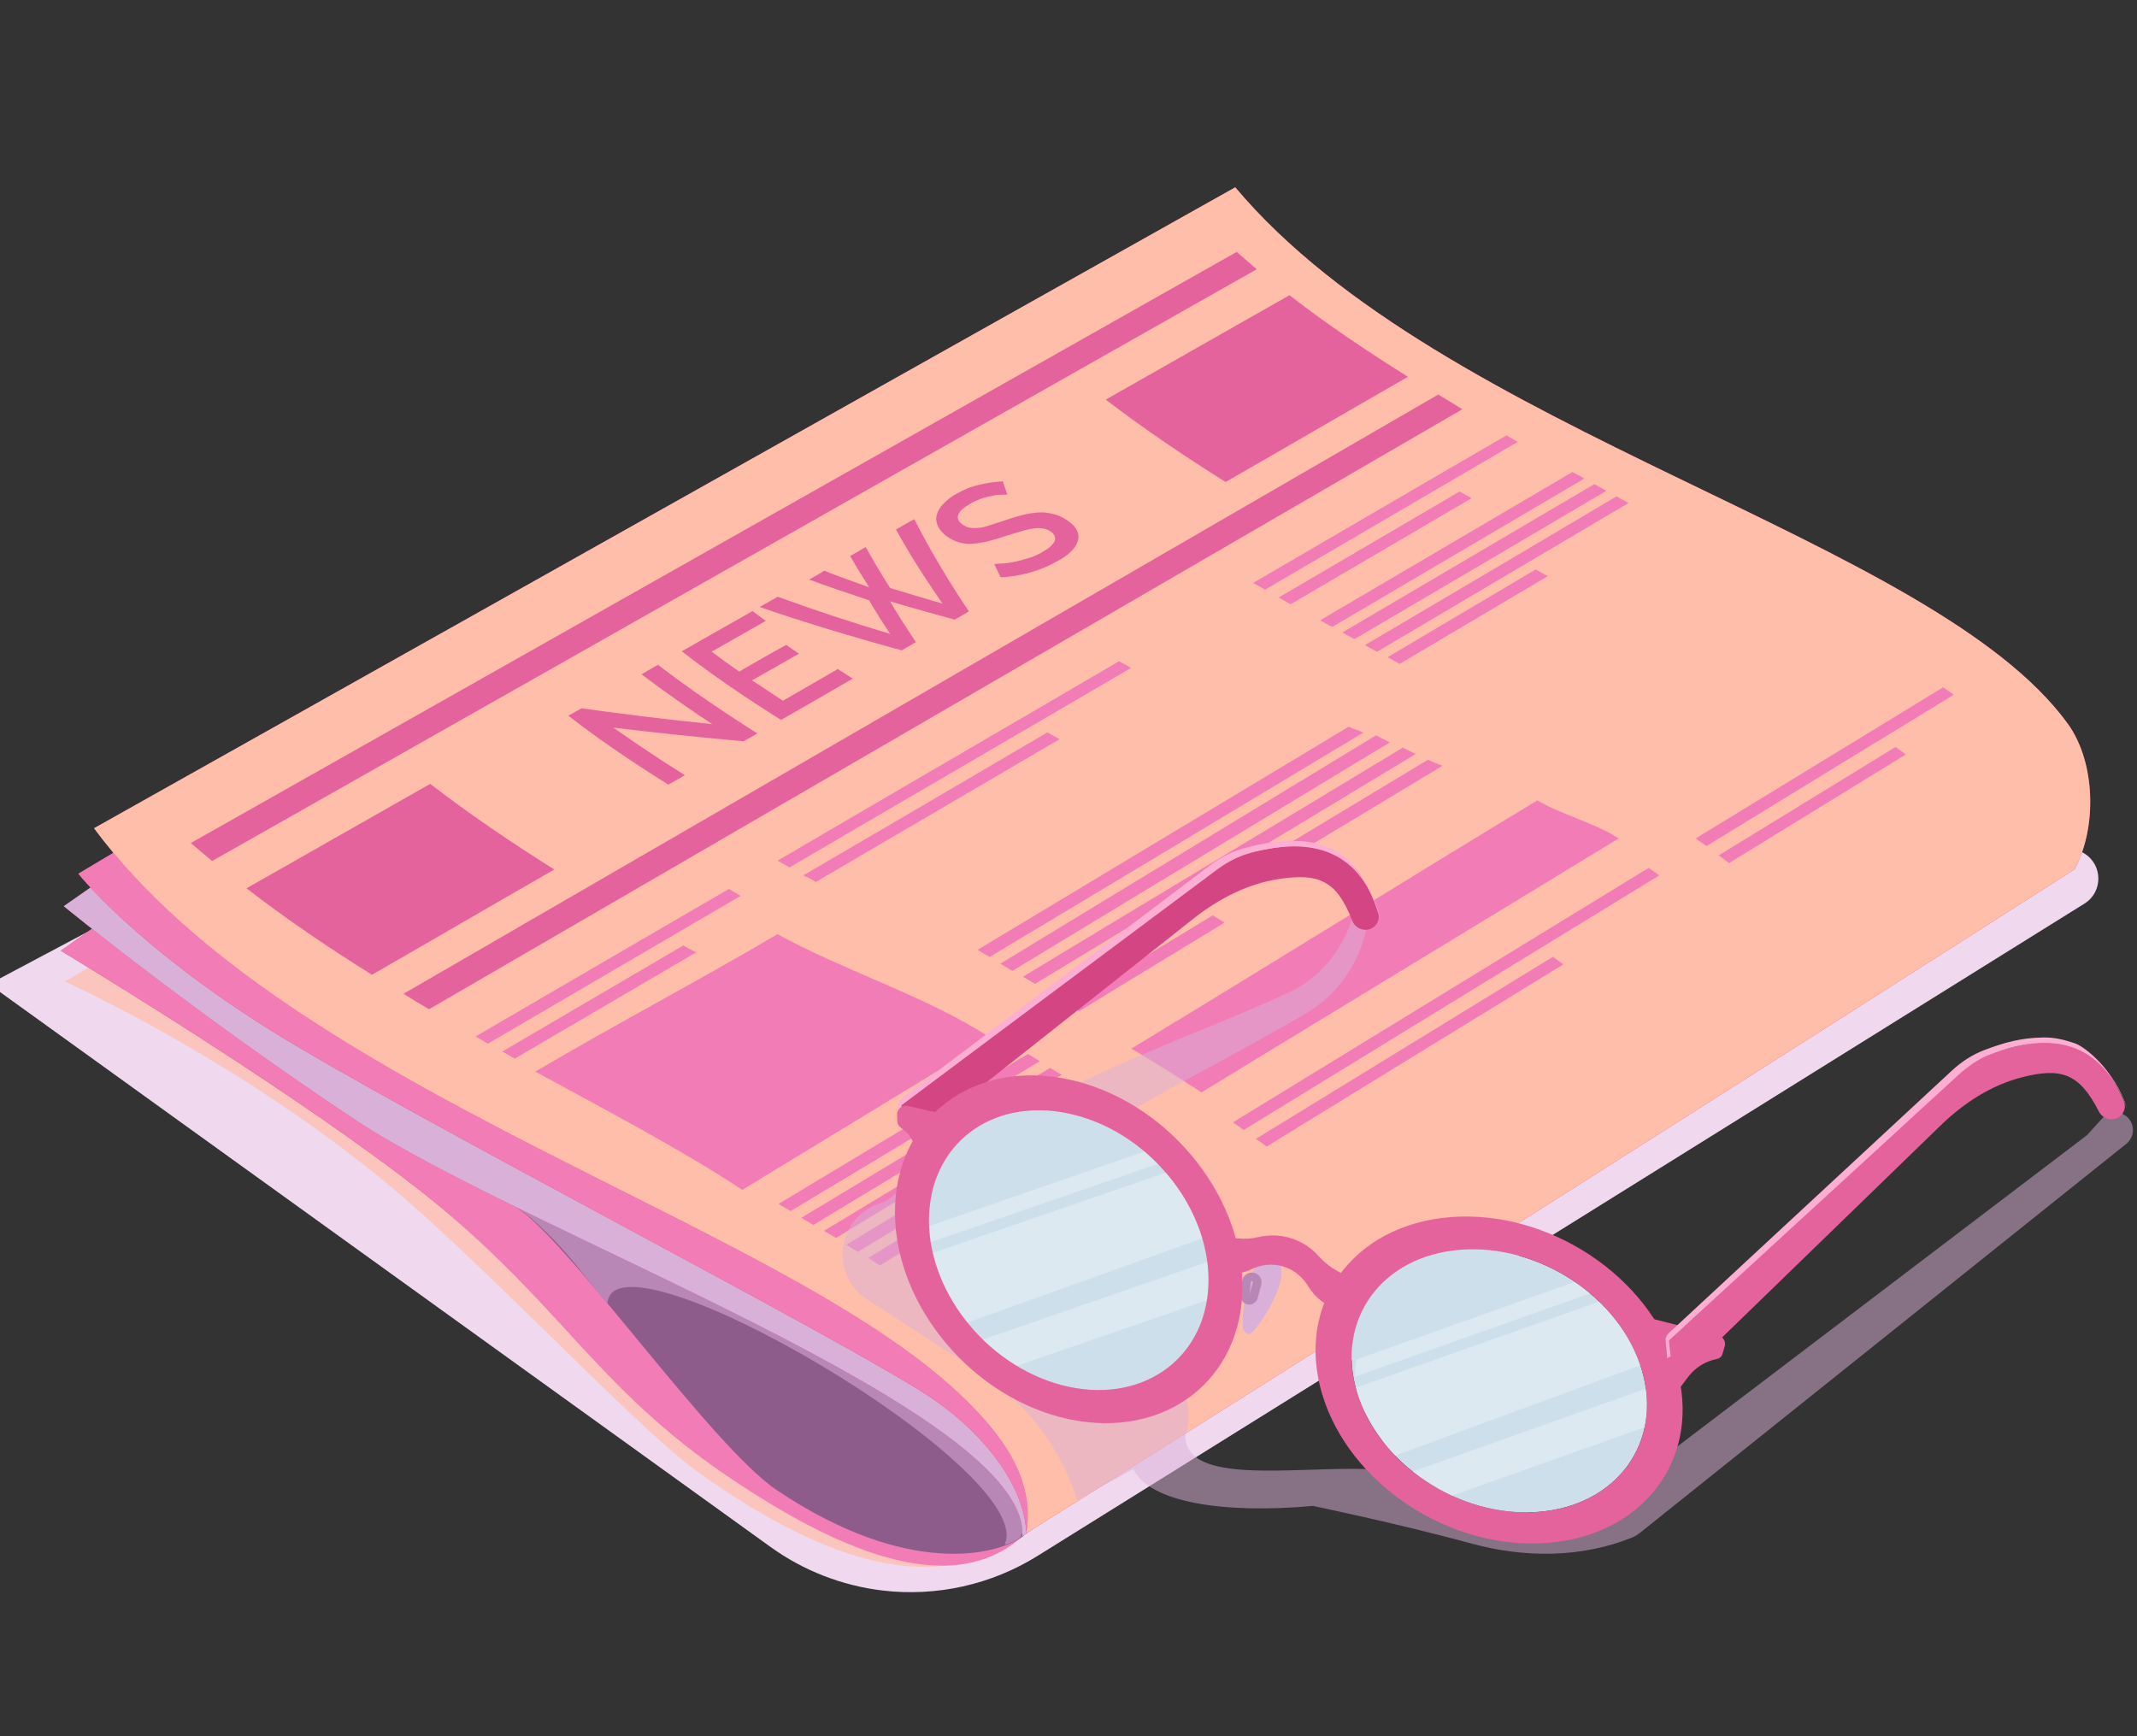 <svg width="64" height="52" viewBox="0 0 64 52" fill="none" xmlns="http://www.w3.org/2000/svg">
<rect x="0" y="0" width="64" height="52" fill="#333333" stroke="none"/>
<g clip-path="url(#clip0_579_2104)">
<path d="M-0.327 29.476L5.619 26.317L58.364 24.787L61.763 25.317C62 25.354 62.227 25.439 62.43 25.566C62.982 25.913 62.98 26.718 62.427 27.063L31.076 46.598C29.69 47.462 28.051 47.828 26.428 47.636C25.218 47.492 24.064 47.043 23.074 46.33L-0.327 29.476Z" fill="#F0D8EF"/>
<g opacity="0.7">
<path d="M30.739 45.916C28.117 47.895 24.734 46.803 21 44.16C19.279 42.941 15.874 39.285 12.679 36.391C8.931 32.992 4.257 30.48 1.948 29.396L35.17 9.458C35.17 9.458 57.544 25.026 55.982 29.959L30.739 45.916Z" fill="#FFBEAA"/>
</g>
<path d="M7.081 24.767L1.82 28.475C1.82 28.475 8.036 32.204 12.023 35.227C16.84 38.882 17.657 41.004 22.13 43.953C24.771 45.959 27.73 47.631 30.617 46.017C33.517 44.403 7.082 24.78 7.082 24.78L7.081 24.767Z" fill="#D44583"/>
<path d="M7.081 24.767L1.82 28.475C1.82 28.475 8.036 32.204 12.023 35.227C16.84 38.882 17.609 41.464 22.083 44.413C24.773 46.188 28.378 48.023 30.617 46.017C33.517 44.403 7.082 24.78 7.082 24.78L7.081 24.767Z" fill="#F27CB5"/>
<path d="M15.325 36.081C16.797 36.8 21.244 43.284 23.279 44.64C27.171 47.246 29.847 46.59 30.63 46.016C31.412 45.443 27.687 39.943 20.534 36.68C13.368 33.418 15.338 36.08 15.338 36.08L15.325 36.081Z" fill="#8E5C8B"/>
<path d="M30.089 46.255C31.1 44.031 18.349 36.571 18.192 39.039C18.08 38.926 17.559 38.265 17.407 38.085C16.964 37.514 16.445 36.953 15.898 36.479C15.612 36.231 14.662 35.681 15.142 35.178C16.108 34.195 20.178 36.464 21.125 36.944C27.868 40.236 31.331 45.409 30.574 45.968C30.679 46.059 30.092 46.287 30.089 46.255Z" fill="#B987B6"/>
<path d="M4.997 24.982L1.91 27.141C1.91 27.141 5.705 30.258 10.613 33.522C15.799 36.965 30.882 42.293 30.616 46.018C30.616 46.018 32.434 44.693 34.215 43.398C36.123 42.026 4.984 24.983 4.984 24.983L4.997 24.982Z" fill="#D44583"/>
<path d="M4.997 24.982L1.91 27.141C1.91 27.141 5.705 30.258 10.613 33.522C15.799 36.965 30.882 42.293 30.616 46.018C30.616 46.018 32.434 44.693 34.215 43.398C36.123 42.026 4.984 24.983 4.984 24.983L4.997 24.982Z" fill="#D9B0D7"/>
<path d="M13.203 19.709L2.346 26.167C2.346 26.167 4.024 28.292 8.029 30.81C12.034 33.327 25.268 40.116 27.876 41.856C29.117 42.684 30.648 44.222 30.742 45.916L37.091 40.138L13.203 19.709Z" fill="#D44583"/>
<path d="M13.203 19.709L2.346 26.167C2.346 26.167 4.024 28.292 8.029 30.81C12.034 33.327 25.268 40.116 27.876 41.856C29.117 42.684 30.648 44.222 30.742 45.916L37.091 40.138L13.203 19.709Z" fill="#F27CB5"/>
<path d="M62.144 26.028C62.144 26.028 41.688 39.093 30.738 45.916C31.005 44.25 29.966 42.916 28.756 41.767C23.243 36.541 8.665 32.704 2.816 24.806C14.311 18.355 25.498 12.06 36.994 5.61C43.191 12.992 57.877 16.104 61.926 21.674C62.766 22.836 62.799 24.786 62.142 26.015L62.144 26.028Z" fill="#D44583"/>
<path d="M62.144 26.028C62.144 26.028 41.688 39.093 30.738 45.916C31.005 44.25 29.966 42.916 28.756 41.767C23.243 36.541 8.665 32.704 2.816 24.806C14.311 18.355 25.498 12.06 36.994 5.61C43.191 12.992 57.877 16.104 61.926 21.674C62.766 22.836 62.799 24.786 62.142 26.015L62.144 26.028Z" fill="#FFBEAA"/>
<path d="M31.142 31.781C28.658 33.273 26.175 34.778 23.678 36.271C23.554 36.2 23.429 36.129 23.318 36.057C25.802 34.566 28.298 33.06 30.782 31.568C30.906 31.639 31.018 31.71 31.142 31.781Z" fill="#F27CB5"/>
<path d="M40.828 21.942C38.344 23.434 32.136 27.168 29.639 28.66C29.514 28.59 29.389 28.519 29.278 28.447C31.762 26.955 37.908 23.257 40.392 21.765C40.517 21.836 40.703 21.871 40.828 21.942Z" fill="#F27CB5"/>
<path d="M31.808 32.185C29.325 33.691 26.841 35.182 24.359 36.687C24.234 36.617 24.123 36.545 23.998 36.474L31.449 31.985C31.573 32.056 31.685 32.128 31.809 32.199L31.808 32.185Z" fill="#F27CB5"/>
<path d="M41.623 22.234C39.14 23.739 32.802 27.572 30.319 29.077C30.194 29.006 30.083 28.934 29.958 28.863L41.207 22.025C41.366 22.096 41.416 22.132 41.416 22.132L41.623 22.234Z" fill="#F27CB5"/>
<path d="M32.474 32.576C29.991 34.081 27.507 35.573 25.037 37.077C24.913 37.006 24.801 36.934 24.677 36.864C27.16 35.359 29.643 33.867 32.126 32.362C32.251 32.433 32.362 32.504 32.474 32.576Z" fill="#F27CB5"/>
<path d="M42.398 22.582C39.915 24.087 33.467 27.963 30.997 29.467C30.873 29.396 30.762 29.324 30.637 29.253C33.12 27.748 39.532 23.895 42.015 22.389C42.14 22.46 42.398 22.582 42.398 22.582Z" fill="#F27CB5"/>
<path d="M33.125 32.981C30.642 34.486 28.173 35.99 25.69 37.495C25.578 37.424 25.454 37.353 25.342 37.281C27.825 35.776 30.295 34.272 32.779 32.78C32.89 32.852 33.015 32.923 33.126 32.995L33.125 32.981Z" fill="#F27CB5"/>
<path d="M43.203 22.933C40.72 24.438 34.133 28.381 31.65 29.886C31.539 29.814 31.414 29.743 31.303 29.672C33.786 28.166 40.284 24.245 42.768 22.753C42.879 22.825 43.203 22.933 43.203 22.933Z" fill="#F27CB5"/>
<path d="M30.696 35.253C29.245 36.14 27.793 37.014 26.355 37.9C26.243 37.828 26.119 37.758 26.006 37.673C27.457 36.786 28.91 35.912 30.361 35.025C30.472 35.097 30.596 35.167 30.708 35.239L30.696 35.253Z" fill="#F27CB5"/>
<path d="M36.656 27.643C35.205 28.53 33.753 29.403 32.315 30.289C32.204 30.218 32.079 30.147 31.967 30.062C33.418 29.175 34.87 28.301 36.321 27.414C36.432 27.486 36.557 27.557 36.668 27.628L36.656 27.643Z" fill="#F27CB5"/>
<path d="M47.442 14.336C44.931 15.817 42.407 17.298 39.895 18.779C39.771 18.708 39.66 18.649 39.536 18.578C42.06 17.097 44.571 15.616 47.096 14.135C47.221 14.206 47.331 14.264 47.456 14.335L47.442 14.336Z" fill="#F27CB5"/>
<path d="M48.109 14.7C45.598 16.181 43.087 17.661 40.562 19.143C40.438 19.072 40.327 19.013 40.203 18.942C42.714 17.462 45.238 15.981 47.75 14.5C47.874 14.571 47.985 14.63 48.109 14.7Z" fill="#F27CB5"/>
<path d="M48.773 15.065C46.261 16.546 43.751 18.039 41.24 19.52C41.115 19.449 41.005 19.39 40.88 19.32C43.391 17.839 45.903 16.359 48.413 14.865C48.538 14.936 48.648 14.994 48.773 15.065Z" fill="#F27CB5"/>
<path d="M46.352 17.257C44.873 18.132 43.395 19.008 41.916 19.884C41.792 19.813 41.681 19.754 41.557 19.683C43.035 18.808 44.514 17.932 45.992 17.056C46.117 17.127 46.227 17.186 46.352 17.257Z" fill="#F27CB5"/>
<path d="M18.369 21.791C19.059 22.279 19.77 22.755 20.512 23.218C20.347 23.316 20.181 23.403 20.017 23.5C18.97 22.844 17.954 22.164 17.021 21.435L17.414 21.214C18.695 21.391 19.996 21.556 21.328 21.687C20.595 21.202 19.882 20.705 19.211 20.194C19.376 20.096 19.542 20.009 19.707 19.911C20.64 20.629 21.645 21.31 22.68 21.967C22.546 22.041 22.412 22.126 22.267 22.201C20.937 22.081 19.637 21.947 18.358 21.791L18.369 21.791Z" fill="#E5639C"/>
<path d="M25.112 20.053C25.258 20.139 25.394 20.237 25.54 20.323C24.828 20.74 24.115 21.145 23.392 21.562C22.346 20.905 21.352 20.235 20.419 19.506C21.121 19.101 21.834 18.706 22.537 18.301C22.662 18.4 22.798 18.498 22.934 18.596C22.397 18.903 21.849 19.21 21.312 19.517C21.584 19.724 21.856 19.919 22.139 20.114C22.604 19.845 23.068 19.575 23.544 19.315C23.668 19.403 23.804 19.49 23.928 19.578L22.523 20.377C22.828 20.581 23.143 20.784 23.448 20.988C23.995 20.67 24.553 20.351 25.1 20.032L25.112 20.053Z" fill="#E5639C"/>
<path d="M24.221 17.365C24.376 17.279 24.531 17.192 24.685 17.095C25.128 17.268 25.58 17.429 26.032 17.591C25.838 17.282 25.644 16.973 25.46 16.653C25.615 16.567 25.77 16.481 25.924 16.384C26.158 16.797 26.402 17.209 26.657 17.611C27.173 17.767 27.689 17.924 28.227 18.079C27.724 17.352 27.253 16.622 26.833 15.857C27.019 15.758 27.194 15.648 27.381 15.549C27.868 16.503 28.417 17.421 29.018 18.313C28.873 18.399 28.739 18.473 28.595 18.558C27.937 18.379 27.29 18.2 26.653 18.009C26.897 18.421 27.163 18.832 27.428 19.233C27.284 19.318 27.149 19.392 27.005 19.478C25.536 19.077 24.119 18.651 22.752 18.179C22.928 18.08 23.114 17.97 23.29 17.872C24.371 18.268 25.505 18.639 26.658 18.986C26.441 18.658 26.224 18.319 26.027 17.978C25.411 17.775 24.805 17.57 24.22 17.354L24.221 17.365Z" fill="#E5639C"/>
<path d="M30.189 14.812C30.136 14.816 30.06 14.81 29.964 14.817C29.878 14.823 29.782 14.83 29.676 14.859C29.57 14.877 29.465 14.906 29.36 14.946C29.256 14.986 29.151 15.025 29.058 15.086C28.852 15.208 28.731 15.313 28.695 15.423C28.66 15.533 28.71 15.627 28.834 15.714C28.902 15.763 28.98 15.801 29.056 15.806C29.132 15.822 29.218 15.816 29.314 15.809C29.41 15.802 29.526 15.773 29.642 15.732C29.768 15.691 29.905 15.649 30.062 15.595C30.261 15.527 30.44 15.471 30.609 15.427C30.778 15.383 30.937 15.361 31.098 15.349C31.248 15.338 31.4 15.36 31.542 15.393C31.684 15.426 31.817 15.491 31.953 15.578C32.099 15.675 32.203 15.776 32.254 15.89C32.305 15.994 32.312 16.101 32.277 16.211C32.242 16.321 32.174 16.423 32.073 16.516C31.973 16.62 31.84 16.715 31.674 16.802C31.437 16.937 31.176 17.053 30.881 17.138C30.586 17.224 30.289 17.277 29.968 17.289C29.904 17.154 29.842 17.029 29.778 16.894C29.853 16.889 29.949 16.882 30.067 16.873C30.185 16.865 30.312 16.845 30.439 16.815C30.577 16.784 30.713 16.741 30.85 16.7C30.987 16.658 31.122 16.594 31.235 16.522C31.431 16.411 31.542 16.306 31.588 16.196C31.624 16.096 31.585 16.002 31.461 15.914C31.382 15.866 31.304 15.829 31.207 15.825C31.12 15.81 31.013 15.817 30.907 15.836C30.8 15.843 30.674 15.884 30.537 15.926C30.4 15.968 30.253 16.011 30.074 16.067C29.875 16.135 29.706 16.179 29.548 16.223C29.389 16.255 29.24 16.277 29.101 16.287C28.962 16.297 28.831 16.274 28.71 16.239C28.59 16.205 28.478 16.148 28.365 16.07C28.229 15.973 28.135 15.861 28.084 15.746C28.033 15.632 28.026 15.525 28.06 15.404C28.095 15.294 28.152 15.183 28.262 15.078C28.363 14.974 28.495 14.868 28.66 14.781C28.877 14.658 29.097 14.567 29.34 14.518C29.583 14.457 29.807 14.431 30.032 14.415C30.074 14.551 30.126 14.677 30.168 14.813L30.189 14.812Z" fill="#E5639C"/>
<path d="M37.645 8.059C27.214 13.969 16.783 19.878 6.351 25.788C6.139 25.604 5.928 25.433 5.715 25.249L37.037 7.545C37.236 7.717 37.434 7.888 37.632 8.06L37.645 8.059Z" fill="#E5639C"/>
<path d="M43.793 12.258C33.474 18.252 23.168 24.233 12.849 30.227C12.585 30.073 12.335 29.919 12.085 29.764C22.418 23.781 32.738 17.8 43.071 11.818C43.307 11.96 43.556 12.102 43.793 12.258Z" fill="#E5639C"/>
<path d="M16.6 26.042C14.775 27.088 12.964 28.147 11.139 29.194C9.819 28.371 8.563 27.517 7.382 26.605C9.22 25.558 11.046 24.525 12.884 23.477C14.051 24.377 15.293 25.219 16.6 26.042Z" fill="#E5639C"/>
<path d="M42.166 11.285C40.341 12.331 38.53 13.39 36.705 14.436C35.454 13.649 34.24 12.832 33.116 11.969C34.954 10.922 36.78 9.888 38.618 8.841C39.729 9.705 40.929 10.51 42.166 11.285Z" fill="#E5639C"/>
<path d="M22.232 35.636C24.714 34.121 27.204 32.613 29.686 31.098C27.808 29.862 25.345 29.108 23.285 27.979C20.754 29.466 18.564 30.607 16.032 32.094C18.142 33.251 20.305 34.372 22.232 35.636Z" fill="#F27CB5"/>
<path d="M48.483 25.106C44.321 27.647 40.144 30.176 35.982 32.717C35.299 32.274 34.604 31.832 33.883 31.405C38.059 28.877 41.863 26.501 46.04 23.972C46.733 24.388 47.801 24.663 48.47 25.107L48.483 25.106Z" fill="#F27CB5"/>
<path d="M33.873 20.004C30.469 21.999 27.05 23.983 23.646 25.979C23.521 25.908 23.397 25.837 23.286 25.778C26.691 23.783 30.109 21.799 33.514 19.804C33.638 19.874 33.749 19.933 33.873 20.004Z" fill="#F27CB5"/>
<path d="M31.74 22.135C29.304 23.557 26.869 24.992 24.433 26.414C24.309 26.343 24.184 26.272 24.061 26.215C26.496 24.793 28.932 23.371 31.367 21.936C31.491 22.006 31.602 22.065 31.727 22.136L31.74 22.135Z" fill="#F27CB5"/>
<path d="M22.189 26.826C19.665 28.307 17.139 29.776 14.614 31.257C14.49 31.186 14.365 31.115 14.241 31.044C16.766 29.576 19.291 28.095 21.829 26.626C21.954 26.697 22.079 26.767 22.19 26.839L22.189 26.826Z" fill="#F27CB5"/>
<path d="M20.838 28.53C19.027 29.589 17.229 30.646 15.418 31.705C15.294 31.634 15.169 31.563 15.045 31.493C16.855 30.434 18.653 29.376 20.464 28.317C20.588 28.388 20.713 28.459 20.837 28.517L20.838 28.53Z" fill="#F27CB5"/>
<path d="M45.463 13.228C42.939 14.71 40.413 16.178 37.889 17.659C37.764 17.588 37.654 17.53 37.529 17.459C40.055 15.991 42.579 14.509 45.118 13.04C45.229 13.112 45.353 13.17 45.464 13.242L45.463 13.228Z" fill="#F27CB5"/>
<path d="M44.072 14.921C42.262 15.98 40.464 17.037 38.653 18.096C38.529 18.025 38.418 17.967 38.294 17.896C40.105 16.837 41.902 15.78 43.713 14.721C43.837 14.792 43.948 14.85 44.072 14.921Z" fill="#F27CB5"/>
<path d="M35.782 34.731C33.312 36.235 30.843 37.753 28.386 39.256C28.275 39.184 28.163 39.099 28.051 39.027C30.521 37.523 32.99 36.006 35.46 34.502C35.571 34.574 35.683 34.658 35.782 34.731Z" fill="#F27CB5"/>
<path d="M34.371 36.532C32.615 37.613 30.846 38.696 29.09 39.777C28.978 39.692 28.88 39.619 28.767 39.534C30.537 38.452 32.293 37.371 34.062 36.288C34.173 36.36 34.272 36.446 34.384 36.518L34.371 36.532Z" fill="#F27CB5"/>
<path d="M49.683 26.224C45.534 28.764 41.384 31.304 37.248 33.843C37.137 33.772 37.038 33.686 36.926 33.614C41.076 31.074 45.225 28.534 49.374 25.994C49.486 26.065 49.584 26.138 49.696 26.223L49.683 26.224Z" fill="#F27CB5"/>
<path d="M46.817 28.885C43.852 30.704 40.886 32.522 37.934 34.339C37.836 34.267 37.724 34.182 37.612 34.11C40.578 32.291 43.543 30.473 46.509 28.655C46.607 28.728 46.719 28.813 46.817 28.885Z" fill="#F27CB5"/>
<path d="M58.504 20.814C56.034 22.318 53.565 23.836 51.109 25.339C50.997 25.267 50.899 25.194 50.787 25.109C53.257 23.605 55.725 22.088 58.195 20.584C58.294 20.657 58.405 20.728 58.503 20.801L58.504 20.814Z" fill="#F27CB5"/>
<path d="M57.064 22.604C55.308 23.685 53.539 24.767 51.783 25.849C51.684 25.776 51.572 25.691 51.474 25.618C53.243 24.536 54.999 23.455 56.769 22.372C56.867 22.445 56.978 22.517 57.077 22.603L57.064 22.604Z" fill="#F27CB5"/>
<g style="mix-blend-mode:multiply" opacity="0.5">
<path d="M28.404 37.802L30.5 38.5L34.611 40.743C35.415 41.181 35.788 42.132 35.499 43C35.499 44.5 38.763 43.919 41 44L45.702 45.282C46.214 45.422 46.76 45.352 47.221 45.089L50.001 43.5L62.501 34L62.963 33.491C63.217 33.211 63.676 33.282 63.832 33.628C63.932 33.847 63.87 34.106 63.682 34.256L49.123 45.902C49.042 45.967 48.952 46.02 48.856 46.058C47.344 46.663 45.653 46.661 44.082 46.233C41.855 45.627 39.325 45.103 39.325 45.103C36.621 45.344 34.439 45 33.939 44L32.255 44.929C31.767 43.36 30.744 42.011 29.364 41.119L25.968 38.922C24.81 38.172 25.073 36.407 26.4 36.028C26.465 36.01 26.527 35.978 26.581 35.936C31.228 32.364 35.35 31.256 38.642 29.702C39.533 29.282 40.173 28.483 40.484 27.548L40.501 27.5L41 27.5L40.89 27.944C40.642 28.943 40.02 29.814 39.133 30.337C35.762 32.322 33.107 33.391 28.268 36.93C27.943 37.168 28.021 37.674 28.404 37.802Z" fill="#D9B0D7"/>
</g>
<path d="M35.735 27.519L27.332 34.165L26.991 33.518L26.992 33.101L36.162 26.201C36.639 25.841 37.181 25.57 37.768 25.46C39.678 25.1 40.658 25.451 41.273 27.343C41.318 27.48 41.279 27.63 41.177 27.732C40.965 27.944 40.604 27.851 40.496 27.571C40.031 26.364 39.489 26.15 38.319 26.323C37.366 26.464 36.491 26.921 35.735 27.519Z" fill="#D44583"/>
<path d="M36.248 25.91L27.002 32.892C26.937 32.941 26.898 33.017 26.898 33.099L26.893 33.626L27 33.577L26.997 33.1L36.415 26.07C36.717 25.844 37.05 25.657 37.414 25.555C39.276 25.034 40.795 25.441 41.346 27.567C41.108 26.417 40.261 25.557 39.949 25.455L39.905 25.435C39.641 25.315 39.362 25.226 39.074 25.202C38.409 25.146 37.91 25.229 37.28 25.398C36.906 25.497 36.557 25.676 36.248 25.91Z" fill="#FCAED3"/>
<path d="M27.188 33.122L28.782 33.487L28.052 33.858L27.708 35.032L27.393 34.272C27.323 34.103 27.21 33.955 27.066 33.843L26.973 33.772C26.911 33.724 26.873 33.65 26.872 33.571L26.867 33.383C26.864 33.212 27.021 33.084 27.188 33.122Z" fill="#E5639C"/>
<path d="M51.465 39.998L48.67 39.292L49.382 39.961C49.653 40.216 49.84 40.548 49.919 40.912L50.115 41.824L50.558 41.238C50.771 40.957 51.08 40.765 51.426 40.7C51.501 40.685 51.562 40.631 51.583 40.558L51.652 40.326C51.694 40.184 51.609 40.034 51.465 39.998Z" fill="#E5639C"/>
<path d="M38.371 38.238C38.308 38.863 37.544 39.971 37.412 39.958C37.111 39.928 37.225 39.427 37.288 38.802C37.351 38.177 37.75 37.672 37.882 37.686C38.013 37.699 38.434 37.612 38.371 38.238Z" fill="#D9B0D7"/>
<path d="M40.316 39.213C40.253 39.839 40.781 41.078 40.913 41.091C41.214 41.121 41.202 40.608 41.265 39.983C41.328 39.357 41.038 38.784 40.906 38.77C40.775 38.757 40.379 38.588 40.316 39.213Z" fill="#D9B0D7"/>
<path d="M37.538 38.849L37.646 38.445C37.666 38.371 37.631 38.293 37.562 38.259C37.462 38.209 37.343 38.275 37.331 38.387L37.289 38.803C37.282 38.873 37.333 38.935 37.403 38.942C37.464 38.948 37.521 38.908 37.538 38.849Z" stroke="#B987B6" stroke-width="0.262"/>
<path d="M36.194 38.327C36.2 40.588 34.331 42.026 32.019 41.537C29.707 41.048 27.828 38.819 27.822 36.557C27.816 34.295 29.685 32.858 31.997 33.347C34.309 33.835 36.188 36.065 36.194 38.327Z" fill="#CDDFEA"/>
<path opacity="0.3" d="M36.434 38.843L30.069 41.042C29.742 40.926 29.427 40.781 29.138 40.597C29.01 40.517 28.892 40.437 28.776 40.347L36.435 37.698C36.438 37.698 36.434 38.843 36.434 38.843Z" fill="white"/>
<path opacity="0.3" d="M36.315 36.98L28.538 39.768C28.446 39.639 27.328 37.906 27.249 37.759L35.491 34.922C35.535 35.077 36.293 36.827 36.315 36.98Z" fill="white"/>
<path opacity="0.3" d="M35.554 34.555L27.376 37.378C27.378 37.206 27.391 37.035 27.415 36.864L35.133 34.189C35.281 34.301 35.418 34.423 35.543 34.544L35.554 34.555Z" fill="white"/>
<path d="M26.803 36.317C26.796 33.506 29.119 31.719 31.992 32.326C34.866 32.933 37.201 35.705 37.209 38.516C37.216 41.327 34.893 43.113 32.02 42.506C29.146 41.898 26.811 39.128 26.803 36.317ZM31.996 33.347C29.684 32.859 27.815 34.295 27.82 36.557C27.826 38.818 29.706 41.048 32.018 41.537C34.33 42.026 36.199 40.588 36.193 38.326C36.187 36.065 34.308 33.836 31.996 33.347Z" fill="#E5639C"/>
<path d="M49.169 41.024C49.812 43.192 48.425 45.098 46.069 45.282C43.713 45.465 41.281 43.856 40.637 41.688C39.993 39.52 41.381 37.614 43.737 37.43C46.093 37.247 48.525 38.856 49.169 41.024Z" fill="#CDDFEA"/>
<path opacity="0.3" d="M49.433 42.684L43.205 44.894C42.885 44.778 42.577 44.634 42.295 44.45C42.169 44.37 42.055 44.291 41.941 44.201L49.436 41.539C49.439 41.539 49.433 42.684 49.433 42.684Z" fill="white"/>
<path opacity="0.3" d="M49.318 40.822L41.708 43.622C41.619 43.494 40.528 41.762 40.451 41.615L48.516 38.764C48.559 38.919 49.297 40.668 49.318 40.822Z" fill="white"/>
<path opacity="0.3" d="M48.581 38.398L40.578 41.234C40.581 41.062 40.593 40.891 40.617 40.72L48.17 38.032C48.315 38.145 48.448 38.266 48.571 38.387L48.581 38.398Z" fill="white"/>
<path d="M39.594 41.745C38.794 39.051 40.518 36.681 43.446 36.453C46.374 36.224 49.396 38.224 50.197 40.919C50.997 43.614 49.271 45.983 46.343 46.211C43.416 46.439 40.394 44.44 39.594 41.745ZM43.736 37.43C41.38 37.614 39.992 39.521 40.636 41.689C41.28 43.857 43.712 45.466 46.068 45.282C48.424 45.098 49.812 43.192 49.168 41.024C48.524 38.856 46.092 37.247 43.736 37.43Z" fill="#E5639C"/>
<path d="M37.083 37.092L36.799 37.063L36.975 38.151L37.136 38.124C37.258 38.103 37.377 38.065 37.489 38.01C38.069 37.724 38.772 37.913 39.131 38.452L39.229 38.599C39.373 38.815 39.57 38.989 39.802 39.105L39.921 39.164L40.227 38.159L40.063 38.073C39.862 37.967 39.681 37.827 39.527 37.66L39.468 37.596C39.018 37.106 38.339 36.898 37.691 37.051C37.492 37.099 37.286 37.113 37.083 37.092Z" fill="#E5639C"/>
<path d="M58.113 33.713L50.423 41.173L50.018 40.563L49.977 40.148L58.404 32.358C58.843 31.953 59.355 31.628 59.927 31.459C61.792 30.909 62.802 31.16 63.605 32.979C63.663 33.111 63.639 33.264 63.548 33.376C63.359 33.609 62.99 33.553 62.855 33.285C62.27 32.131 61.709 31.972 60.563 32.263C59.629 32.499 58.804 33.042 58.113 33.713Z" fill="#E5639C"/>
<path d="M58.461 32.06L49.965 39.939C49.906 39.995 49.875 40.074 49.883 40.155L49.931 40.681L50.032 40.621L49.982 40.147L58.642 32.203C58.921 31.948 59.233 31.728 59.585 31.59C61.385 30.884 62.937 31.136 63.7 33.195C63.347 32.075 62.417 31.305 62.097 31.235L62.051 31.219C61.776 31.127 61.49 31.067 61.2 31.072C60.533 31.083 60.046 31.216 59.435 31.447C59.073 31.584 58.745 31.797 58.461 32.06Z" fill="#FCAED3"/>
</g>
<defs>
<clipPath id="clip0_579_2104">
<rect width="64" height="52" fill="white"/>
</clipPath>
</defs>
</svg>
